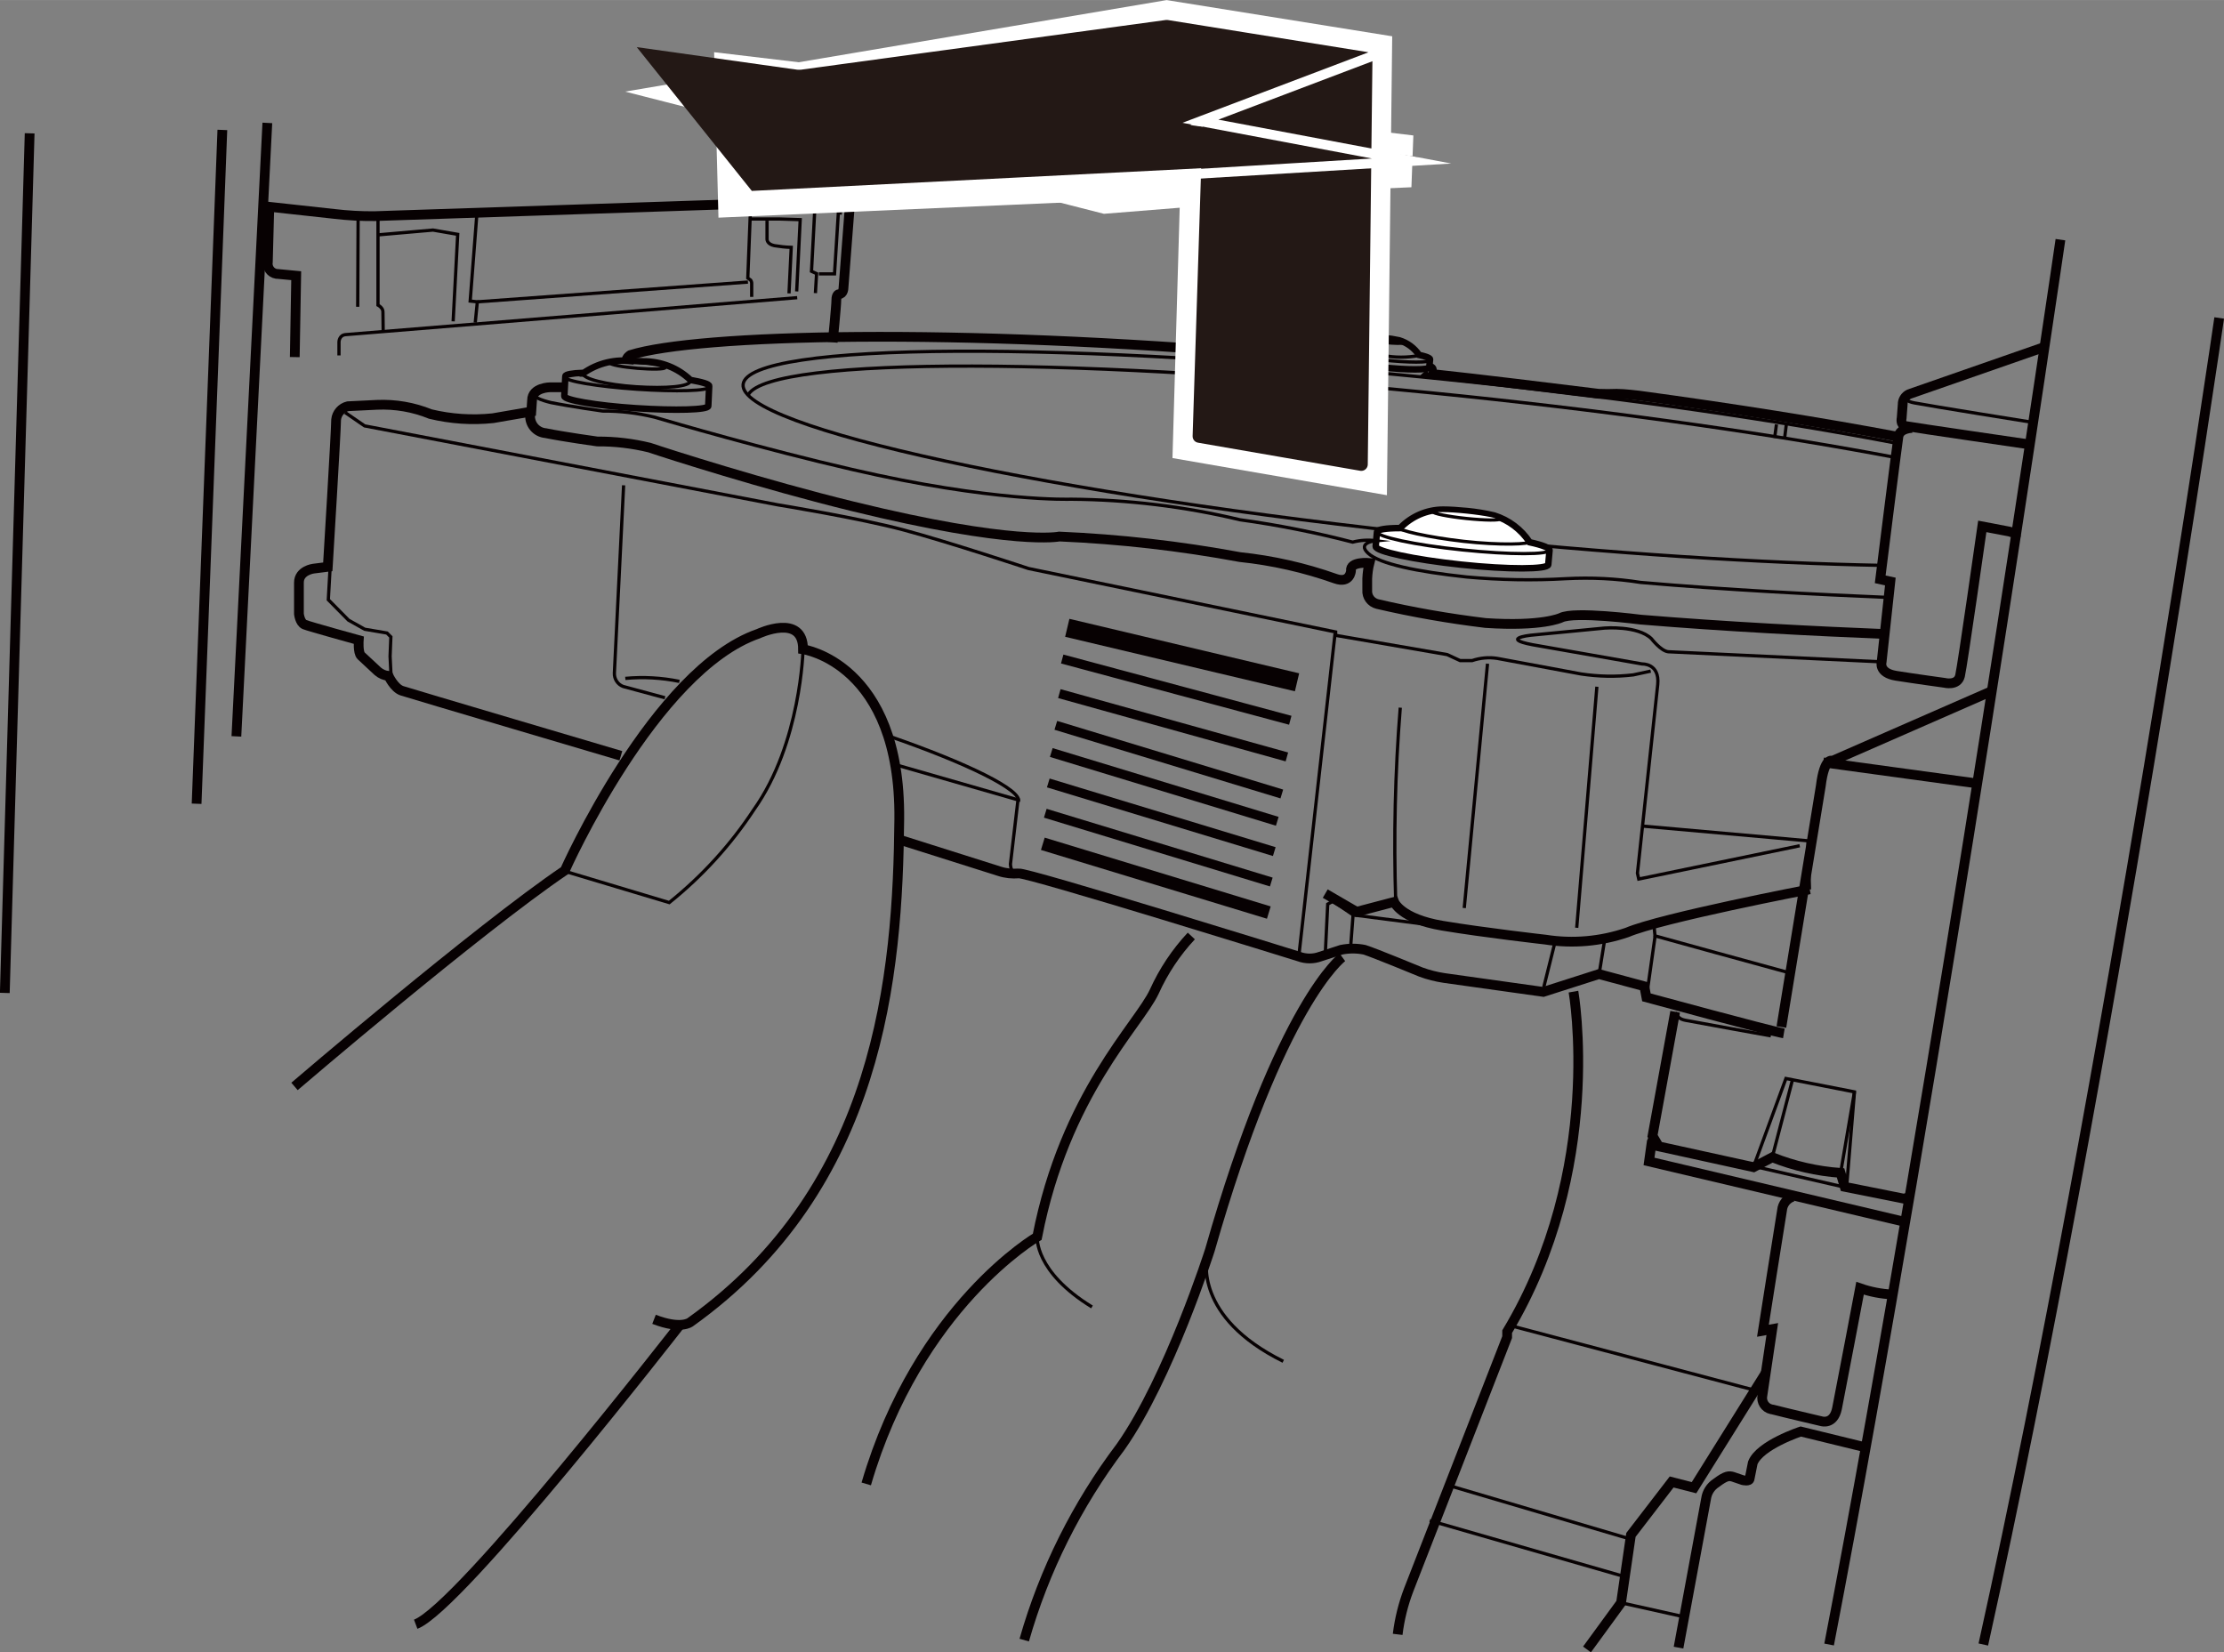 <?xml version="1.0" encoding="UTF-8"?><svg id="_イヤー_1" xmlns="http://www.w3.org/2000/svg" width="60.34mm" height="44.83mm" viewBox="0 0 171.04 127.07"><rect x="0" y="0" width="171.04" height="127.07" fill="#808080" stroke="none"/><defs><style>.cls-1{stroke-width:.99px;}.cls-1,.cls-2,.cls-3,.cls-4,.cls-5,.cls-6,.cls-7,.cls-8,.cls-9,.cls-10{stroke:#070102;}.cls-1,.cls-2,.cls-4,.cls-5,.cls-6,.cls-7,.cls-8{stroke-miterlimit:10;}.cls-1,.cls-11,.cls-3,.cls-4,.cls-5,.cls-6,.cls-7,.cls-8,.cls-9{fill:none;}.cls-2,.cls-7{stroke-width:.5px;}.cls-2,.cls-12,.cls-10{fill:#fff;}.cls-11{stroke-width:.75px;}.cls-11,.cls-12{stroke:#fff;stroke-miterlimit:10;}.cls-3,.cls-10{stroke-miterlimit:10;stroke-width:.25px;}.cls-13{stroke:#231815;stroke-linecap:round;stroke-linejoin:round;}.cls-13,.cls-14{fill:#231815;}.cls-4{stroke-width:.71px;}.cls-5{stroke-width:.75px;}.cls-6{stroke-width:.25px;}.cls-8{stroke-width:1.42px;}.cls-12{stroke-width:4px;}.cls-9{stroke-miterlimit:10;stroke-width:.25px;}</style></defs><path class="cls-3" d="M144.81,43.48c-9.35-.17-21.07-.92-33.75-2.25-30.12-3.15-54.26-8.38-53.91-11.67s25.04-3.42,55.16-.27c12.7,1.33,24.33,3.02,33.51,4.79"/><path class="cls-3" d="M57.56,30.33c1.78-2.94,25.83-2.91,54.97,.13,12.6,1.32,24.16,2.99,33.3,4.73"/><path class="cls-6" d="M68.39,56.62c6.02,2.08,10.2,4.14,9.94,5.02"/><path class="cls-6" d="M48.09,52.17c1.39-.13,2.79-.05,4.16,.23"/><path class="cls-5" d="M109.93,28.28c.43,.07,0,.46,0,.46,4.48,.48,8.82,1.03,13,1.54,.47,.02,.94,.02,1.41,0,.57,0,1.7,.14,1.7,.14,7.38,1,14.15,2.08,20.04,3.19"/><path class="cls-5" d="M102.72,27.06c-.43,0-2.18,.13-2.18,.13-.8,.13-1.6,.17-2.41,.11-24.76-2.12-44.51-1.6-49.65,0,0,0-.32,.18-.3,.45"/><path class="cls-2" d="M107.69,40.61c-1.09,0-1.77,.11-1.79,.29l-.1,1.12c0,.38,2.9,1.01,6.56,1.4s6.66,.37,6.71,0l.1-1.11c0-.18-.55-.4-1.53-.61h0c-.64-.98-1.61-1.71-2.73-2.06-.68-.16-1.36-.27-2.06-.34-.72-.07-1.38-.11-1.86-.11-1.24,0-2.43,.51-3.3,1.41h0Z"/><ellipse class="cls-10" cx="112.8" cy="39.62" rx=".25" ry="2.61" transform="translate(61.66 147.69) rotate(-84.03)"/><path class="cls-6" d="M117.62,41.63h0c.19,.24-2.3,.31-5.05,0s-5.17-.87-4.94-1.06l.07-.07"/><line class="cls-5" x1="152.27" y1="60.28" x2="140.22" y2="58.63"/><path class="cls-5" d="M128.83,77.81l-1.74,9.54,.48,.81,7.29,1.6,1.44-.76c1.68,.67,3.45,1.07,5.25,1.2l.32,1.07,4.55,.91,.65-.17"/><line class="cls-6" x1="135.12" y1="89.75" x2="141.87" y2="91.3"/><polyline class="cls-5" points="146.59 93.99 126.82 89.32 127.03 87.82 127.2 87.44"/><path class="cls-5" d="M137.19,79.47c-1.01-.17-10.57-2.77-10.57-2.77l-.16-.85-3.49-.94-4.28,1.37-7.63-1.07c-.6-.09-1.2-.24-1.77-.45,0,0-3.61-1.49-4.35-1.72-.59-.12-1.2-.12-1.79,0l-1.6,.52c-.54,.2-1.12,.2-1.66,0,0,0-20.9-6.5-21.55-6.39-.5,.04-1.01-.01-1.49-.17l-7.62-2.41"/><path class="cls-6" d="M26.54,31.72l1.5,1.03,31.82,6.08s6.18,1,9.62,1.92,9.62,2.97,9.62,2.97l23.62,4.88v.24"/><path class="cls-5" d="M101.92,68.72l2.41,1.4,2.89-.76s.48,1.29,3.71,1.83,7.93,1.07,7.93,1.07c2.1,.33,4.25,.14,6.27-.55,2.62-1.12,14.05-3.32,14.05-3.32"/><path class="cls-5" d="M145.05,48.76c-5.27-.21-12.37-.57-18.87-1.11,0,0-5.14-.67-6.14-.14,0,0-1.44,.69-5.79,.4-2.8-.34-5.58-.82-8.32-1.46-.49-.12-.82-.57-.78-1.07v-.89c.02-.41,.07-.81,.17-1.2,0,0-1.53-.14-1.42,.61,0,0-.07,1-1.2,.6-2.37-.84-4.84-1.4-7.34-1.66-4.59-.85-9.23-1.38-13.89-1.58,0,0-3.45,.73-15.88-2.32-6.76-1.65-14.23-4.04-15.64-4.52-1.31-.32-2.66-.48-4.01-.47,0,0-2.54-.35-3.97-.64-.72-.06-1.25-.68-1.2-1.4v-.2"/><path class="cls-5" d="M43.34,29.78h-1.02s-1.4,0-1.4,1l-.06,.87h0l-2.95,.51c-1.61,.17-3.24,.06-4.81-.32-1.3-.53-2.7-.77-4.1-.71l-2.25,.11c-.49,.12-.85,.54-.9,1.03,0,.82-.64,11.32-.64,11.32l-1.11,.14s-1.11,.14-1.11,1.07v2.41s.07,.67,.43,.82,4.17,1.2,4.17,1.2c0,0-.07,.96,.18,1.2s1.29,1.2,1.29,1.2c.23,.2,.52,.32,.82,.35,0,0,.43,.94,1.03,1.14s16.84,5,16.84,5"/><path class="cls-6" d="M145.12,45.94c-5.28-.22-12.41-.58-18.94-1.15-1.89-.3-3.81-.39-5.73-.29-2.55,.15-5.12,.1-7.66-.13-3.8-.41-6.7-1-7.58-1.83s.61-.96,.61-.96c-.6-.08-1.21-.04-1.79,.11-2.86-.74-5.75-1.32-8.67-1.72-4.26-1.02-8.62-1.55-13-1.58,0,0-6.02,.22-16.84-2.29-6.74-1.55-13.79-3.61-15.18-4.02-1.31-.32-2.65-.48-3.99-.47,0,0-2.54-.36-3.97-.65,0,0-1.77-.4-1.2-.77"/><path class="cls-6" d="M68.81,58.79l9.48,2.72-.58,4.93s0,.64,.4,.75"/><path class="cls-6" d="M47.96,37.32l-.71,14.44c-.02,.45,.25,.87,.67,1.03l3.22,.87"/><path class="cls-6" d="M99.88,73.6l2.78-24.75,8.64,1.49,.99,.46h.93c.62-.21,1.28-.27,1.92-.17l6.46,1.2c1.33,.2,2.67,.23,4.01,.07l1.34-.29"/><polyline class="cls-6" points="142.01 91.35 142.62 83.97 137.35 82.94 134.85 89.75"/><line class="cls-6" x1="136.3" y1="88.99" x2="137.85" y2="83.05"/><line class="cls-6" x1="141.55" y1="90.23" x2="142.62" y2="83.97"/><path class="cls-6" d="M129.01,77.85s-.16,.46,.59,.61,6.59,1.2,6.59,1.2"/><path class="cls-5" d="M137.88,92.03c-.46,.15-.79,.56-.83,1.05-.16,.94-1.47,9.26-1.47,9.26l.72-.13-.76,5.11c-.1,.48,.2,.95,.68,1.06,.02,0,.05,0,.08,.01,.96,.25,3.78,.91,3.78,.91,0,0,.94,.3,1.2-.99s1.77-9.24,1.77-9.24c.8,.28,1.64,.44,2.49,.48"/><polyline class="cls-5" points="122.05 126.85 124.67 123.26 125.43 118.04 128.56 113.97 130.28 114.41 135.8 105.58"/><line class="cls-6" x1="124.67" y1="123.26" x2="129.34" y2="124.3"/><path class="cls-5" d="M143.4,111.29l-4.91-1.2s-3.15,1.03-3.69,2.41l-.24,1.2c0,.26-.53,.13-.53,.13l-.76-.26c-.29-.08-.51-.11-1.29,.48-.42,.27-.7,.71-.77,1.2l-2.12,11.46"/><path class="cls-5" d="M158.46,18.43s-9.36,64.33-17.79,108.04"/><path class="cls-5" d="M170.67,24.45s-8.42,58.15-18.14,102.02"/><path class="cls-6" d="M144.97,50.91l-16.68-.79c-.57-.07-1.28-1-1.28-1-1.05-1.03-3.61-.82-3.61-.82l-5.68,.55s-2.68,.29,.71,.83l7.86,1.38s1.36-.07,1.2,1.58l-1.56,14.51,.1,.45,12.38-2.56"/><polyline class="cls-6" points="126.35 63.53 139.05 64.66 139.16 68.4"/><line class="cls-6" x1="122.81" y1="52.81" x2="121.26" y2="71.35"/><path class="cls-6" d="M107.69,54.42c-.4,4.97-.51,9.96-.35,14.94"/><line class="cls-6" x1="114.4" y1="51.04" x2="112.61" y2="69.83"/><polyline class="cls-6" points="116.41 71.96 104.06 70.36 102.51 69.31 102.11 69.53 101.92 73.41"/><path class="cls-6" d="M137.57,74.8c-1.11-.29-10.29-2.83-10.29-2.83l-.07-.71-.53-.18"/><line class="cls-6" x1="122.97" y1="74.99" x2="123.4" y2="72.33"/><line class="cls-6" x1="118.72" y1="75.94" x2="119.61" y2="72.37"/><line class="cls-6" x1="127.29" y1="71.97" x2="126.61" y2="76.78"/><line class="cls-6" x1="104.06" y1="70.36" x2="103.87" y2="72.85"/><path class="cls-6" d="M110.01,27.68c0,.22-1.68,.22-3.71,0s-3.61-.55-3.61-.77"/><ellipse class="cls-3" cx="106.49" cy="26.21" rx=".13" ry="1.44" transform="translate(69.34 129.39) rotate(-84.03)"/><path class="cls-6" d="M109.15,27.33h0c-.92,.18-1.87,.18-2.79,0-.94-.01-1.87-.21-2.73-.59h0"/><path class="cls-7" d="M103.68,26.75c.47-.48,1.11-.76,1.78-.76,.34-.02,.68-.02,1.02,0,.38,.04,.76,.1,1.13,.18,.62,.19,1.15,.58,1.52,1.12h0c.54,.12,.85,.24,.85,.34l-.06,.61c0,.22-1.68,.22-3.71,0s-3.61-.55-3.61-.77v-.61c0-.1,.38-.14,.99-.16l.08,.05Z"/><ellipse class="cls-9" cx="49.04" cy="28.09" rx=".23" ry="2.12" transform="translate(16.96 74.62) rotate(-85.22)"/><path class="cls-6" d="M54.52,29.76c0,.3-2.5,.38-5.56,.17s-5.52-.63-5.5-.93"/><path class="cls-6" d="M44.83,28.72h0c0,.41,1.8,.87,4.09,1.02s4.15,0,4.19-.46h0"/><path class="cls-7" d="M44.83,28.72c1.13-.81,2.54-1.14,3.91-.93,0,0-1.9-.14,.75,0,1.34-.01,2.64,.5,3.61,1.43h0c.91,.16,1.46,.32,1.44,.47l-.07,1.53c0,.3-2.51,.37-5.57,.17s-5.51-.63-5.5-.93l.08-1.53c0-.13,.52-.23,1.34-.26v.05Z"/><path class="cls-5" d="M157.18,26.7l-10.36,3.61c-.31,.15-.5,.46-.49,.79l-.08,1.05s-.13,.52,.29,.61,9.56,1.42,9.56,1.42"/><path class="cls-6" d="M147.05,30.23s-1.07,.51,.16,.75,9.11,1.5,9.11,1.5"/><path class="cls-5" d="M147.07,32.91s-.96,0-1.07,.66-1.4,10.98-1.4,10.98l.78,.17-.67,6.18s-.26,.85,1.12,1.07,3.71,.54,3.71,.54c0,0,1.01,.26,1.2-.54s1.71-11.49,1.71-11.49l1.94,.37s.64,.08,.64,.43"/><line class="cls-6" x1="109.96" y1="116.94" x2="124.95" y2="121.25"/><line class="cls-6" x1="115.99" y1="101.9" x2="134.9" y2="106.9"/><line class="cls-6" x1="111.73" y1="114.33" x2="125.39" y2="118.36"/><line class="cls-5" x1="17.1" y1="9.99" x2="15.12" y2="61.81"/><line class="cls-5" x1="20.56" y1="9.45" x2="18.18" y2="56.63"/><line class="cls-5" x1="2.28" y1="10.25" x2=".37" y2="76.36"/><path class="cls-5" d="M20.71,16l-.11,4.14c-.07,.43,.21,.84,.65,.92,.02,0,.04,0,.06,0l1.47,.14-.11,6.26"/><path class="cls-5" d="M20.33,15.86l5.39,.59c1.02,.12,2.05,.18,3.08,.17l36.01-1.2c.42,0,.53-.26,.53-.81s-.77-.54-.77-.54l-4.34-.51"/><polyline class="cls-6" points="29.07 18.06 33.3 17.69 35.2 18.02 34.85 24.71"/><polyline class="cls-6" points="36.68 16.38 36.16 23.15 36.71 23.21 36.55 24.81"/><path class="cls-6" d="M29.07,16.65v6.81s.38,.2,.38,.51l.02,1.6"/><line class="cls-6" x1="64.6" y1="16.49" x2="64.9" y2="15.22"/><line class="cls-6" x1="27.54" y1="16.91" x2="27.51" y2="23.59"/><path class="cls-6" d="M26.07,27.33v-1.03s0-.54,.53-.57,34.71-2.84,34.71-2.84"/><path class="cls-5" d="M22.65,83.55s14.04-12.03,20.79-16.61c0,0,6.86-15.43,14.89-18.21,0,0,3.43-1.61,3.43,1.2,0,0,7.51,1.07,7.4,13.06-.11,11.99-1.5,28.29-16.07,38.69,0,0-.7,.59-2.79-.22"/><path class="cls-5" d="M52.23,101.97s-16.84,21.65-20.26,22.94"/><path class="cls-6" d="M61.76,49.91s-.14,7.22-3.78,12.35c-1.78,2.71-3.98,5.12-6.51,7.15l-8.04-2.41"/><path class="cls-5" d="M121.01,76.26s2.41,13.64-5.1,26.15v.42l-7.57,19.43c-.42,1.1-.71,2.26-.85,3.43"/><path class="cls-5" d="M91.62,71.98c-1.18,1.26-2.14,2.71-2.85,4.28-1.2,2.57-6.86,7.86-9,18.85,0,0-9.14,5.29-13.15,19.01"/><path class="cls-5" d="M103.23,73.61s-4.75,3.49-10.18,22.52c0,0-3.14,9.85-6.86,15.13-3.37,4.46-5.89,9.5-7.42,14.87"/><path class="cls-6" d="M92.83,96.76s-1.07,4.5,5.86,7.93"/><path class="cls-6" d="M79.77,95.14s-.22,2.65,4.21,5.37"/><line class="cls-6" x1="36.71" y1="23.21" x2="57.52" y2="21.69"/><path class="cls-6" d="M57.73,15.73l-.22,5.65,.22,.16c.06,.09,.09,.19,.08,.3v.99"/><polyline class="cls-6" points="57.65 16.84 59.98 16.84 61.54 16.89 61.27 22.41"/><path class="cls-5" d="M65.02,15.42s.34,0,.32,.61l-.47,6.1s0,.49-.35,.49c0,0-.2,0-.2,.45s-.28,3.25-.28,3.25"/><polyline class="cls-6" points="62.69 15.57 62.41 20.86 62.8 21.04 62.71 22.54"/><polyline class="cls-6" points="64.51 15.79 64.18 21.06 62.98 21.06"/><path class="cls-6" d="M58.99,16.97v1.44s0,.37,.57,.48c.43,.07,.86,.12,1.29,.13l-.17,3.54"/><path class="cls-6" d="M119.17,42.29c0,.38-3.04,.38-6.7,0s-6.6-1.01-6.57-1.4"/><polyline class="cls-6" points="25.4 43.44 25.25 46.12 26.8 47.69 28.05 48.39 29.76 48.68 30.06 48.98 30 50.47 30.07 51.9"/><line class="cls-1" x1="80.2" y1="64.89" x2="97.58" y2="70.18"/><line class="cls-4" x1="81.47" y1="53.34" x2="98.97" y2="58.21"/><line class="cls-4" x1="80.39" y1="62.54" x2="97.77" y2="67.83"/><line class="cls-4" x1="80.85" y1="57.87" x2="98.23" y2="63.16"/><line class="cls-4" x1="81.2" y1="55.78" x2="98.58" y2="61.06"/><line class="cls-4" x1="81.69" y1="50.68" x2="99.23" y2="55.39"/><line class="cls-4" x1="80.62" y1="60.21" x2="98" y2="65.49"/><line class="cls-8" x1="82.08" y1="48.28" x2="99.75" y2="52.47"/><line class="cls-6" x1="136.62" y1="32.64" x2="136.48" y2="33.68"/><line class="cls-6" x1="137.38" y1="32.64" x2="137.25" y2="33.68"/><path class="cls-5" d="M153.28,53.1l-12.36,5.41s-.61-.35-.89,1.94l-3.03,18.53"/><g><g><polygon class="cls-12" points="56.98 6.27 57.2 14.65 108.46 12.4 56.98 6.27"/><polygon class="cls-12" points="85.07 14.42 57.72 7.44 89.73 2.03 105.05 4.49 104.69 35.71 92.22 33.55 92.79 13.8 85.07 14.42"/></g><g><g><polygon class="cls-14" points="50.13 4.29 103.86 11.87 58.05 14.18 50.13 4.29"/><path class="cls-14" d="M51.31,4.96l47.3,6.67-40.33,2.03-6.97-8.71m-2.35-1.34l8.86,11.07,51.3-2.59L48.96,3.62h0Z"/></g><polygon class="cls-13" points="85.5 12.62 58.67 6.26 89.73 2.03 105.05 4.49 104.69 35.71 92.22 33.55 93.03 8.17 85.5 12.62"/></g><polyline class="cls-11" points="57.49 15.44 108.56 12.38 92.32 9.32 105.88 4.18"/></g></svg>